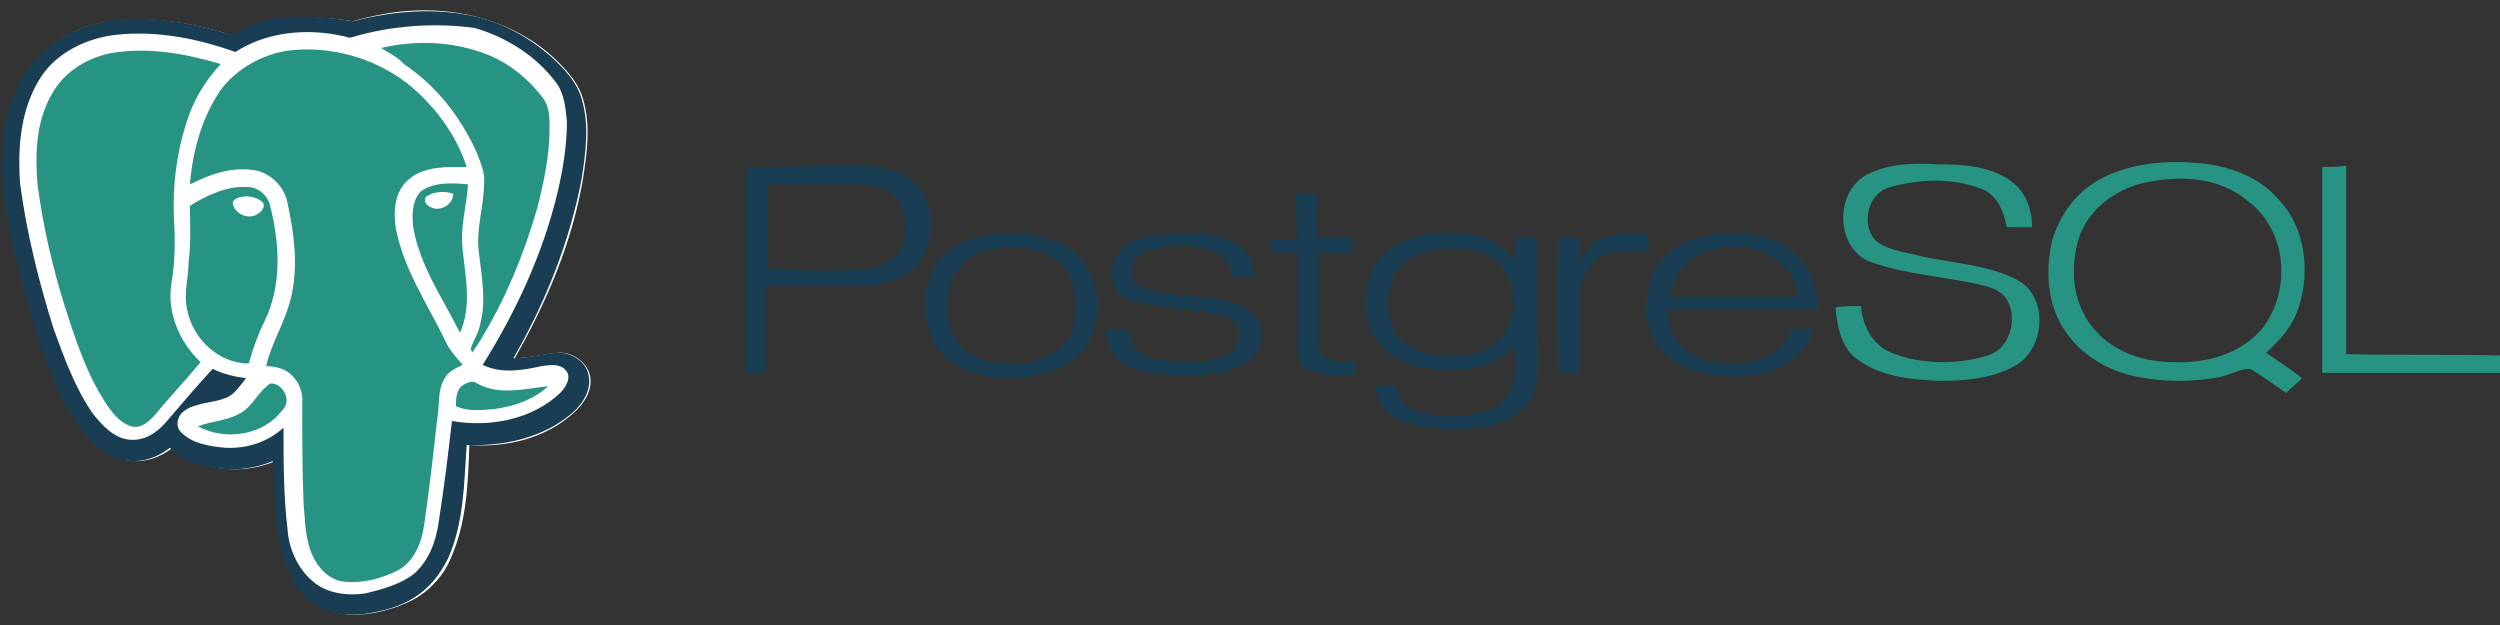 <svg width="176" height="44" viewBox="0 0 176 44" fill="none" xmlns="http://www.w3.org/2000/svg">
<rect x="0" y="0" width="176" height="44" fill="#333333" stroke="none"/>
<g id="Group 18">
<path id="Vector" d="M131.39 12.319C129.131 13.543 129.226 17.496 131.673 18.437C134.308 19.378 137.131 19.472 139.766 20.131C140.425 20.319 141.084 20.601 141.366 21.26C142.025 22.578 141.46 24.554 139.955 25.025C137.79 25.684 135.249 25.684 133.178 24.837C131.767 24.272 131.108 22.86 131.014 21.543C130.449 21.543 129.79 21.543 129.226 21.637C129.32 22.954 129.602 24.366 130.637 25.213C132.331 26.531 134.496 26.719 136.566 26.813C138.449 26.813 140.519 26.625 142.119 25.59C144.001 24.272 144.19 20.79 141.931 19.66C139.86 18.625 137.508 18.531 135.343 18.06C134.308 17.778 133.084 17.684 132.143 17.025C130.92 15.896 131.484 13.543 133.084 13.166C135.155 12.602 137.413 12.508 139.39 13.261C140.613 13.637 141.084 14.955 141.272 15.99C141.837 15.99 142.401 15.99 143.06 15.99C143.06 14.861 142.684 13.637 141.743 12.884C140.237 11.661 138.166 11.567 136.378 11.567C134.778 11.473 132.99 11.473 131.39 12.319Z" fill="#269383"/>
<path id="Vector_2" d="M64.287 12.79C63.346 11.943 61.934 11.661 60.711 11.661C57.982 11.661 55.252 11.755 52.523 11.755C52.523 16.555 52.523 21.448 52.523 26.248C52.994 26.248 53.464 26.248 53.935 26.248C53.935 24.178 53.841 22.107 53.935 20.131C56.288 20.131 58.547 20.131 60.899 20.131C62.593 20.037 64.57 19.284 65.228 17.59C65.793 15.99 65.605 13.919 64.287 12.79ZM63.535 17.307C63.064 18.531 61.652 18.907 60.429 19.002C58.264 19.096 56.099 19.002 54.029 19.002C54.029 17.025 54.029 14.955 54.029 12.978C56.099 12.978 58.17 12.978 60.24 12.978C61.276 12.978 62.499 13.166 63.158 14.014C63.817 14.861 63.911 16.178 63.535 17.307Z" fill="#193E53"/>
<path id="Vector_3" d="M163.483 11.755C163.483 16.555 163.483 21.354 163.483 26.248C167.624 26.248 171.859 26.248 176 26.248C176 25.872 176 25.495 176 25.025C172.424 24.931 168.847 25.025 165.177 24.931C165.177 20.507 165.177 16.084 165.177 11.661C164.612 11.755 164.048 11.755 163.483 11.755Z" fill="#269383"/>
<path id="Vector_4" d="M148.048 12.508C150.119 11.473 152.472 11.284 154.73 11.473C156.895 11.661 159.06 12.414 160.471 14.108C162.259 15.99 162.636 19.002 161.883 21.448C161.507 22.86 160.565 23.895 159.53 24.837C160.377 25.401 161.224 25.966 162.071 26.625C161.695 27.001 161.318 27.284 160.942 27.66C160.095 27.095 159.248 26.436 158.401 25.966C157.742 25.966 157.083 26.342 156.33 26.531C154.448 26.907 152.378 26.907 150.495 26.531C148.425 26.154 146.354 24.931 145.225 23.049C144.096 21.26 144.001 18.907 144.472 16.931C145.037 14.955 146.354 13.355 148.048 12.508ZM150.872 12.884C148.895 13.355 147.013 14.767 146.354 16.743C145.696 18.907 145.884 21.448 147.484 23.237C148.895 24.837 150.966 25.495 153.036 25.495C155.295 25.59 157.742 24.931 159.248 23.143C161.318 20.507 161.036 16.272 158.307 14.202C156.236 12.414 153.413 12.319 150.872 12.884Z" fill="#269383"/>
<path id="Vector_5" d="M91.204 13.637C91.674 13.637 92.145 13.637 92.71 13.637C92.71 14.672 92.71 15.708 92.71 16.743C93.557 16.743 94.404 16.743 95.251 16.743C95.251 17.119 95.251 17.402 95.345 17.778C94.498 17.778 93.651 17.778 92.804 17.778C92.804 19.849 92.804 21.825 92.804 23.895C92.804 24.366 92.804 24.931 93.274 25.213C93.933 25.495 94.686 25.401 95.439 25.401C95.439 25.684 95.439 26.06 95.439 26.342C94.31 26.436 93.18 26.531 92.145 26.06C91.486 25.778 91.298 25.025 91.392 24.366C91.392 22.201 91.392 19.943 91.392 17.778C90.733 17.778 90.074 17.778 89.51 17.778C89.51 17.496 89.51 17.119 89.51 16.837C90.169 16.837 90.733 16.837 91.392 16.837C91.204 15.708 91.204 14.672 91.204 13.637Z" fill="#193E53"/>
<path id="Vector_6" d="M75.016 17.308C73.322 16.366 71.252 16.272 69.37 16.555C67.77 16.837 66.264 17.684 65.605 19.19C64.946 20.696 64.946 22.484 65.699 23.99C66.546 25.59 68.334 26.436 70.028 26.531C72.193 26.719 74.64 26.436 76.24 24.742C77.934 22.578 77.557 18.719 75.016 17.308ZM74.734 24.366C73.887 25.213 72.663 25.59 71.534 25.59C70.216 25.684 68.805 25.401 67.864 24.554C66.64 23.425 66.452 21.543 66.923 19.943C67.393 18.531 68.711 17.684 70.122 17.496C71.44 17.308 72.946 17.402 74.169 18.154C75.11 18.719 75.581 19.755 75.675 20.79C75.863 22.107 75.675 23.425 74.734 24.366Z" fill="#193E53"/>
<path id="Vector_7" d="M79.251 17.308C80.193 16.649 81.416 16.555 82.545 16.46C84.145 16.366 85.933 16.366 87.251 17.308C88.004 17.778 88.286 18.719 88.38 19.566C87.816 19.566 87.345 19.566 86.781 19.566C86.686 18.813 86.404 18.154 85.651 17.778C84.334 17.213 82.922 17.213 81.51 17.496C80.663 17.59 79.628 18.06 79.628 19.096C79.534 19.754 80.193 20.319 80.851 20.413C82.639 20.884 84.522 20.79 86.31 21.166C87.157 21.354 88.004 21.731 88.475 22.39C89.133 23.425 88.757 25.025 87.627 25.589C86.31 26.342 84.71 26.436 83.204 26.436C81.793 26.342 80.193 26.342 78.969 25.495C78.216 24.931 77.934 24.084 77.84 23.142C78.404 23.142 78.969 23.142 79.44 23.142C79.44 24.366 80.475 25.213 81.604 25.307C83.204 25.495 84.992 25.684 86.498 24.931C87.533 24.366 87.439 22.672 86.31 22.296C84.051 21.637 81.604 21.825 79.44 21.072C77.934 20.601 77.934 18.154 79.251 17.308Z" fill="#193E53"/>
<path id="Vector_8" d="M99.768 16.649C101.274 16.272 102.968 16.272 104.474 16.743C105.321 17.025 105.98 17.684 106.639 18.249C106.639 17.684 106.733 17.213 106.733 16.743C107.203 16.743 107.674 16.743 108.144 16.743C108.238 19.66 108.144 22.578 108.238 25.495C108.333 26.719 108.05 28.036 107.109 28.883C105.886 30.013 104.097 30.201 102.498 30.201C101.086 30.201 99.58 30.107 98.262 29.448C97.415 28.977 96.945 28.036 96.757 27.095C97.227 27.095 97.698 27.095 98.168 27.095C98.451 27.754 98.733 28.507 99.392 28.789C100.427 29.26 101.556 29.26 102.686 29.26C103.909 29.166 105.321 28.977 106.074 27.942C106.827 26.907 106.639 25.589 106.639 24.366C105.133 25.966 102.78 26.248 100.709 25.966C99.392 25.778 98.074 25.307 97.133 24.272C96.098 22.954 96.004 21.166 96.38 19.66C96.757 18.154 98.262 17.025 99.768 16.649ZM100.992 17.59C99.957 17.778 98.827 18.249 98.262 19.19C97.604 20.319 97.604 21.825 97.98 22.954C98.451 24.178 99.862 24.837 101.086 25.025C102.686 25.213 104.568 25.025 105.697 23.801C107.015 22.201 106.827 19.472 105.133 18.249C104.003 17.401 102.403 17.401 100.992 17.59Z" fill="#193E53"/>
<path id="Vector_9" d="M112.662 16.837C113.791 16.366 114.92 16.461 116.05 16.461C116.05 16.837 116.05 17.308 116.05 17.684C114.826 17.684 113.509 17.496 112.473 18.249C111.532 18.907 111.156 20.225 111.156 21.355C111.156 22.954 111.156 24.648 111.156 26.248C110.685 26.248 110.215 26.248 109.744 26.248C109.65 23.049 109.65 19.943 109.744 16.743C110.215 16.743 110.685 16.743 111.25 16.743C111.25 17.308 111.25 17.872 111.25 18.343C111.626 17.778 112.003 17.119 112.662 16.837Z" fill="#193E53"/>
<path id="Vector_10" d="M116.614 18.813C117.556 17.213 119.532 16.555 121.32 16.46C123.202 16.366 125.273 16.649 126.59 18.06C127.626 19.002 127.908 20.413 128.002 21.825C124.426 21.825 120.944 21.825 117.367 21.825C117.461 22.766 117.744 23.801 118.497 24.46C119.908 25.684 121.979 25.872 123.673 25.401C124.802 25.119 125.743 24.272 126.12 23.142C126.685 23.142 127.249 23.142 127.72 23.142C127.249 24.742 125.838 25.872 124.238 26.248C122.073 26.719 119.532 26.625 117.65 25.307C115.767 23.99 115.391 20.884 116.614 18.813ZM119.344 18.06C118.308 18.625 117.744 19.755 117.556 20.884C120.567 20.884 123.579 20.884 126.59 20.884C126.496 20.225 126.308 19.472 125.838 19.002C124.238 17.119 121.32 16.931 119.344 18.06Z" fill="#193E53"/>
<path id="Vector_11" d="M24.854 1.496C23.066 1.214 21.183 1.12 19.395 1.402C18.36 1.591 17.325 2.061 16.478 2.532C13.56 1.591 10.266 1.026 7.255 1.591C5.09 1.967 3.02 3.285 1.89 5.261C0.479 7.614 0.196 10.437 0.384 13.166C0.761 16.178 1.514 19.19 2.361 22.107C3.114 24.648 3.961 27.189 5.372 29.448C6.125 30.672 7.255 31.989 8.761 32.366C9.984 32.648 11.207 32.272 12.149 31.519C12.619 31.989 13.184 32.366 13.843 32.554C15.631 33.213 17.607 33.213 19.395 32.46C19.489 34.907 19.395 37.448 20.337 39.706C20.713 40.836 21.278 41.871 22.313 42.53C23.442 43.283 24.76 43.377 26.077 43.189C27.207 43.001 28.43 42.624 29.371 42.059C30.407 41.401 31.254 40.459 31.724 39.33C32.854 36.789 32.948 34.06 33.042 31.33C35.677 31.519 38.406 30.86 40.383 29.072C41.136 28.413 41.794 27.378 41.512 26.342C41.23 25.401 40.194 24.742 39.253 24.837C38.218 24.931 37.277 25.213 36.242 25.213C38.5 21.26 40.288 17.025 41.041 12.602C41.324 10.72 41.606 8.837 41.041 6.955C40.759 5.92 40.006 5.073 39.253 4.32C37.559 2.626 35.206 1.496 32.854 1.026C30.124 0.461 27.395 0.744 24.854 1.496Z" fill="white"/>
<path id="Vector_12" d="M24.76 2.626C27.583 1.779 30.595 1.496 33.418 2.343C35.677 3.002 37.748 4.32 39.159 6.202C39.724 6.955 39.912 7.99 39.912 8.931C40.006 10.625 39.63 12.319 39.253 13.919C38.218 18.249 36.336 22.296 33.983 26.06C35.3 26.625 36.806 26.342 38.124 26.154C38.689 26.06 39.441 25.872 39.818 26.436C40.194 27.001 39.818 27.66 39.441 28.036C37.465 30.013 34.453 30.483 31.818 30.013C31.536 32.366 31.254 34.718 30.877 37.165C30.689 38.483 30.218 39.895 29.183 40.742C28.242 41.589 26.924 41.965 25.701 42.153C24.477 42.342 22.972 42.248 22.031 41.306C20.995 40.365 20.337 38.954 20.242 37.636C19.96 35.283 19.96 32.836 19.96 30.483C18.831 31.424 17.325 31.989 15.819 31.895C14.784 31.801 13.56 31.613 12.807 30.86C12.337 30.483 12.431 29.73 12.902 29.354C13.749 28.695 14.878 28.789 15.819 28.413C16.572 28.225 16.948 27.472 17.325 27.001C16.478 26.907 15.631 26.719 14.972 26.342C13.843 27.566 12.713 28.883 11.678 30.107C11.019 30.86 10.172 31.519 9.137 31.33C8.008 31.142 7.161 30.295 6.502 29.448C5.278 27.66 4.431 25.59 3.773 23.519C2.737 20.131 1.89 16.743 1.42 13.261C1.137 10.625 1.42 7.802 2.926 5.637C4.149 3.849 6.22 2.908 8.29 2.72C11.113 2.438 13.937 3.002 16.572 3.943C18.737 2.532 21.56 2.249 24.101 2.814C24.383 2.626 24.572 2.72 24.76 2.626ZM26.83 3.379C27.395 3.755 27.96 4.037 28.524 4.414C30.783 5.92 32.571 8.084 33.606 10.531C33.889 11.284 34.265 11.943 34.171 12.79C34.171 14.39 33.606 15.99 33.795 17.59C33.983 19.284 34.359 21.072 33.889 22.766C33.795 23.331 33.418 23.895 33.23 24.46C33.23 24.554 33.324 24.742 33.324 24.742C33.512 24.46 33.701 24.178 33.889 23.895C35.677 20.978 36.995 17.778 37.936 14.484C38.406 12.696 38.783 10.814 38.783 8.931C38.783 8.178 38.689 7.331 38.218 6.673C37.183 5.355 35.771 4.32 34.171 3.661C31.818 2.908 29.277 2.814 26.83 3.379ZM20.242 3.567C18.454 3.755 16.76 4.79 15.725 6.202C14.313 8.178 13.655 10.625 13.466 12.978C14.972 12.319 16.572 11.661 18.266 12.037C19.301 12.319 20.148 13.261 20.337 14.296C20.807 16.46 21.089 18.625 20.619 20.79C20.242 22.484 19.207 23.989 18.831 25.778C19.301 25.778 19.772 25.872 20.148 26.06C20.995 26.531 21.466 27.472 21.372 28.413C21.278 30.766 21.278 33.118 21.466 35.471C21.56 36.413 21.56 37.448 21.842 38.389C22.219 39.518 22.972 40.648 24.195 40.93C25.513 41.118 26.83 40.742 28.054 40.177C29.183 39.612 29.748 38.295 29.936 37.071C30.312 34.53 30.595 31.989 30.877 29.448C30.971 28.507 30.783 27.566 31.348 26.719C31.63 26.154 32.195 25.966 32.665 25.684C32.289 25.119 31.818 24.554 31.442 23.989C30.218 21.354 28.524 18.907 27.96 16.084C27.771 14.861 27.866 13.449 28.901 12.602C30.03 11.661 31.536 11.755 32.948 11.755C32.101 9.402 30.595 7.331 28.713 5.826C26.266 4.037 23.16 3.19 20.242 3.567ZM7.725 3.755C6.125 4.037 4.525 4.979 3.678 6.484C2.549 8.461 2.455 10.72 2.643 12.884C3.02 15.708 3.678 18.531 4.525 21.354C5.278 23.707 6.031 26.06 7.349 28.131C7.819 28.883 8.384 29.636 9.231 29.919C9.984 30.107 10.549 29.448 11.019 28.977C11.96 27.754 13.09 26.625 14.125 25.401C12.619 24.084 11.866 22.013 12.055 19.943C12.243 18.437 12.337 16.837 12.243 15.237C12.055 13.072 12.431 10.814 13.09 8.649C13.56 7.049 14.407 5.637 15.537 4.414C12.996 3.849 10.266 3.285 7.725 3.755ZM29.654 13.449C28.901 14.014 28.901 15.143 29.089 15.99C29.654 18.719 31.254 20.978 32.383 23.425C33.324 21.637 32.76 19.566 32.571 17.59C32.383 15.99 32.854 14.484 32.948 12.978C31.913 12.978 30.689 12.79 29.654 13.449ZM13.372 14.484C13.372 15.802 13.466 17.119 13.372 18.343C13.278 19.472 12.996 20.602 13.278 21.731C13.655 23.801 15.443 25.495 17.607 25.495C17.89 24.46 18.266 23.425 18.737 22.484C20.054 19.943 19.772 17.025 19.113 14.39C18.925 13.637 18.266 13.072 17.513 13.072C16.007 13.072 14.596 13.731 13.372 14.484ZM32.477 27.189C32.101 27.566 32.101 28.131 32.101 28.601C32.948 28.883 33.889 28.883 34.83 28.789C36.148 28.601 37.559 28.225 38.594 27.189C36.995 27.378 35.206 27.754 33.606 27.001C33.23 26.813 32.76 27.001 32.477 27.189ZM16.948 29.072C16.007 29.636 14.878 29.542 14.031 30.013C15.913 30.954 18.642 30.672 19.96 28.883C20.619 28.225 19.96 26.907 19.113 27.001C18.172 27.566 17.796 28.601 16.948 29.072Z" fill="white"/>
<path id="Vector_13" d="M30.03 13.825C30.595 13.449 31.348 13.449 31.912 13.637C31.912 14.39 30.971 14.955 30.312 14.578C30.124 14.484 29.748 14.108 30.03 13.825Z" fill="white"/>
<path id="Vector_14" d="M16.76 13.919C17.325 13.731 17.984 13.825 18.454 14.202C18.736 14.484 18.454 14.955 18.172 15.049C17.513 15.519 16.478 15.049 16.384 14.296C16.384 14.108 16.572 13.919 16.76 13.919Z" fill="white"/>
<path id="Vector_15" d="M26.83 3.379C29.183 2.814 31.818 2.908 34.077 3.755C35.677 4.32 37.089 5.449 38.124 6.767C38.689 7.426 38.689 8.273 38.689 9.026C38.689 10.908 38.312 12.696 37.842 14.578C36.9 17.872 35.583 21.072 33.795 23.99C33.606 24.272 33.418 24.554 33.23 24.837C33.23 24.742 33.136 24.554 33.136 24.554C33.324 23.99 33.701 23.425 33.795 22.86C34.265 21.166 33.889 19.378 33.701 17.684C33.512 16.084 34.077 14.484 34.077 12.884C34.171 12.131 33.795 11.378 33.512 10.626C32.383 8.179 30.689 6.014 28.43 4.508C28.054 4.038 27.395 3.755 26.83 3.379Z" fill="#269383"/>
<path id="Vector_16" d="M20.242 3.567C23.16 3.19 26.266 4.037 28.618 5.826C30.501 7.331 32.101 9.402 32.853 11.755C31.536 11.755 29.936 11.661 28.807 12.602C27.771 13.449 27.677 14.861 27.866 16.084C28.43 19.002 30.124 21.448 31.348 23.989C31.63 24.648 32.101 25.119 32.571 25.684C32.007 25.966 31.536 26.154 31.254 26.719C30.783 27.566 30.971 28.507 30.783 29.448C30.501 31.989 30.218 34.53 29.842 37.071C29.654 38.295 29.089 39.612 27.96 40.177C26.83 40.742 25.419 41.118 24.101 40.93C22.878 40.742 22.03 39.518 21.748 38.389C21.466 37.448 21.466 36.413 21.372 35.471C21.278 33.118 21.278 30.766 21.278 28.413C21.372 27.472 20.901 26.531 20.054 26.06C19.678 25.872 19.207 25.778 18.736 25.778C19.113 24.084 20.148 22.578 20.525 20.79C20.995 18.625 20.713 16.46 20.242 14.296C20.054 13.261 19.207 12.319 18.172 12.037C16.478 11.661 14.878 12.225 13.372 12.978C13.56 10.625 14.219 8.178 15.631 6.202C16.76 4.79 18.454 3.849 20.242 3.567Z" fill="#269383"/>
<path id="Vector_17" d="M7.725 3.755C10.361 3.285 12.996 3.755 15.537 4.508C14.407 5.732 13.56 7.143 13.09 8.743C12.431 10.814 12.149 13.072 12.243 15.331C12.337 16.931 12.337 18.437 12.055 20.037C11.772 22.013 12.619 24.084 14.125 25.495C13.09 26.719 12.055 27.848 11.019 29.072C10.549 29.636 9.984 30.201 9.231 30.013C8.384 29.73 7.819 28.978 7.349 28.225C6.031 26.154 5.278 23.801 4.526 21.448C3.678 18.719 3.02 15.896 2.643 12.978C2.455 10.814 2.549 8.461 3.678 6.579C4.526 5.073 6.031 4.132 7.725 3.755Z" fill="#269383"/>
<path id="Vector_18" d="M29.654 13.449C30.595 12.79 31.912 12.884 32.948 12.978C32.853 14.484 32.383 15.99 32.571 17.59C32.759 19.472 33.23 21.543 32.383 23.425C31.16 20.978 29.559 18.719 29.089 15.99C28.995 15.143 28.995 14.108 29.654 13.449ZM30.03 13.825C29.748 14.108 30.03 14.484 30.312 14.578C30.971 14.955 31.912 14.39 31.912 13.637C31.348 13.449 30.595 13.449 30.03 13.825Z" fill="#269383"/>
<path id="Vector_19" d="M13.372 14.484C14.596 13.731 16.007 13.072 17.419 13.166C18.172 13.166 18.831 13.731 19.019 14.484C19.678 17.119 19.866 20.037 18.642 22.578C18.172 23.519 17.795 24.554 17.513 25.589C15.348 25.589 13.56 23.801 13.184 21.825C12.902 20.695 13.278 19.566 13.278 18.437C13.466 17.025 13.372 15.802 13.372 14.484ZM16.76 13.919C16.572 14.014 16.384 14.108 16.384 14.296C16.478 15.049 17.513 15.519 18.172 15.049C18.454 14.861 18.736 14.484 18.454 14.202C17.984 13.825 17.325 13.731 16.76 13.919Z" fill="#269383"/>
<path id="Vector_20" d="M32.477 27.189C32.759 27.001 33.23 26.719 33.606 27.001C35.112 27.848 36.9 27.378 38.594 27.189C37.559 28.131 36.242 28.601 34.83 28.789C33.889 28.883 32.948 28.977 32.101 28.601C32.101 28.131 32.101 27.566 32.477 27.189Z" fill="#269383"/>
<path id="Vector_21" d="M16.948 29.072C17.795 28.601 18.172 27.566 19.019 27.001C19.866 26.907 20.619 28.225 19.866 28.883C18.548 30.672 15.819 31.048 13.937 30.013C14.878 29.636 16.007 29.636 16.948 29.072Z" fill="#269383"/>
<path id="Vector_22" d="M24.854 1.496C27.395 0.838 30.124 0.555 32.759 1.026C35.112 1.402 37.371 2.626 39.159 4.32C39.912 5.073 40.665 5.92 40.947 6.955C41.512 8.837 41.23 10.72 40.947 12.602C40.1 17.025 38.406 21.26 36.148 25.213C37.183 25.213 38.124 24.931 39.159 24.837C40.1 24.742 41.23 25.401 41.418 26.342C41.7 27.378 41.041 28.413 40.288 29.072C38.218 30.86 35.395 31.424 32.854 31.33C32.665 34.06 32.665 36.789 31.536 39.33C30.971 40.459 30.218 41.401 29.183 42.059C28.148 42.718 27.018 43.001 25.889 43.189C24.666 43.377 23.254 43.283 22.125 42.53C21.089 41.871 20.525 40.836 20.148 39.706C19.301 37.354 19.395 34.907 19.207 32.46C17.419 33.213 15.443 33.213 13.654 32.554C12.996 32.366 12.431 31.989 11.96 31.519C11.019 32.272 9.796 32.648 8.572 32.366C7.066 31.989 6.031 30.672 5.184 29.448C3.773 27.189 2.926 24.648 2.173 22.107C1.326 19.19 0.573 16.272 0.196 13.166C0.008 10.437 0.196 7.614 1.702 5.261C2.831 3.379 4.902 2.061 7.066 1.591C10.172 0.932 13.372 1.591 16.29 2.438C17.231 1.967 18.172 1.496 19.207 1.308C21.183 1.026 23.066 1.214 24.854 1.496ZM24.76 2.626C24.572 2.72 24.289 2.532 24.101 2.532C21.56 1.967 18.737 2.249 16.572 3.661C13.937 2.72 11.113 2.155 8.29 2.438C6.219 2.626 4.055 3.661 2.926 5.355C1.42 7.614 1.231 10.437 1.42 12.978C1.89 16.46 2.737 19.849 3.773 23.142C4.525 25.213 5.278 27.284 6.502 29.072C7.161 29.919 8.008 30.86 9.137 30.954C10.172 31.048 11.019 30.483 11.678 29.73C12.807 28.413 13.843 27.189 14.972 25.966C15.725 26.342 16.572 26.531 17.325 26.625C16.854 27.189 16.478 27.848 15.819 28.036C14.878 28.413 13.748 28.319 12.902 28.978C12.431 29.354 12.337 30.107 12.807 30.483C13.56 31.236 14.784 31.424 15.819 31.519C17.325 31.613 18.831 31.142 19.96 30.107C19.96 32.46 19.96 34.907 20.242 37.26C20.337 38.671 20.995 40.083 22.03 40.93C22.972 41.777 24.477 41.965 25.701 41.777C26.924 41.495 28.242 41.118 29.183 40.365C30.218 39.424 30.689 38.107 30.877 36.789C31.254 34.436 31.536 32.083 31.818 29.636C34.453 30.107 37.465 29.542 39.441 27.66C39.818 27.284 40.288 26.531 39.818 26.06C39.441 25.59 38.689 25.684 38.124 25.778C36.806 26.06 35.3 26.342 33.983 25.684C36.336 21.919 38.218 17.872 39.253 13.543C39.63 11.943 39.912 10.249 39.912 8.555C39.818 7.614 39.724 6.579 39.159 5.826C37.748 3.943 35.677 2.626 33.418 1.967C30.689 1.591 27.583 1.779 24.76 2.626Z" fill="#193E53"/>
</g>
</svg>

